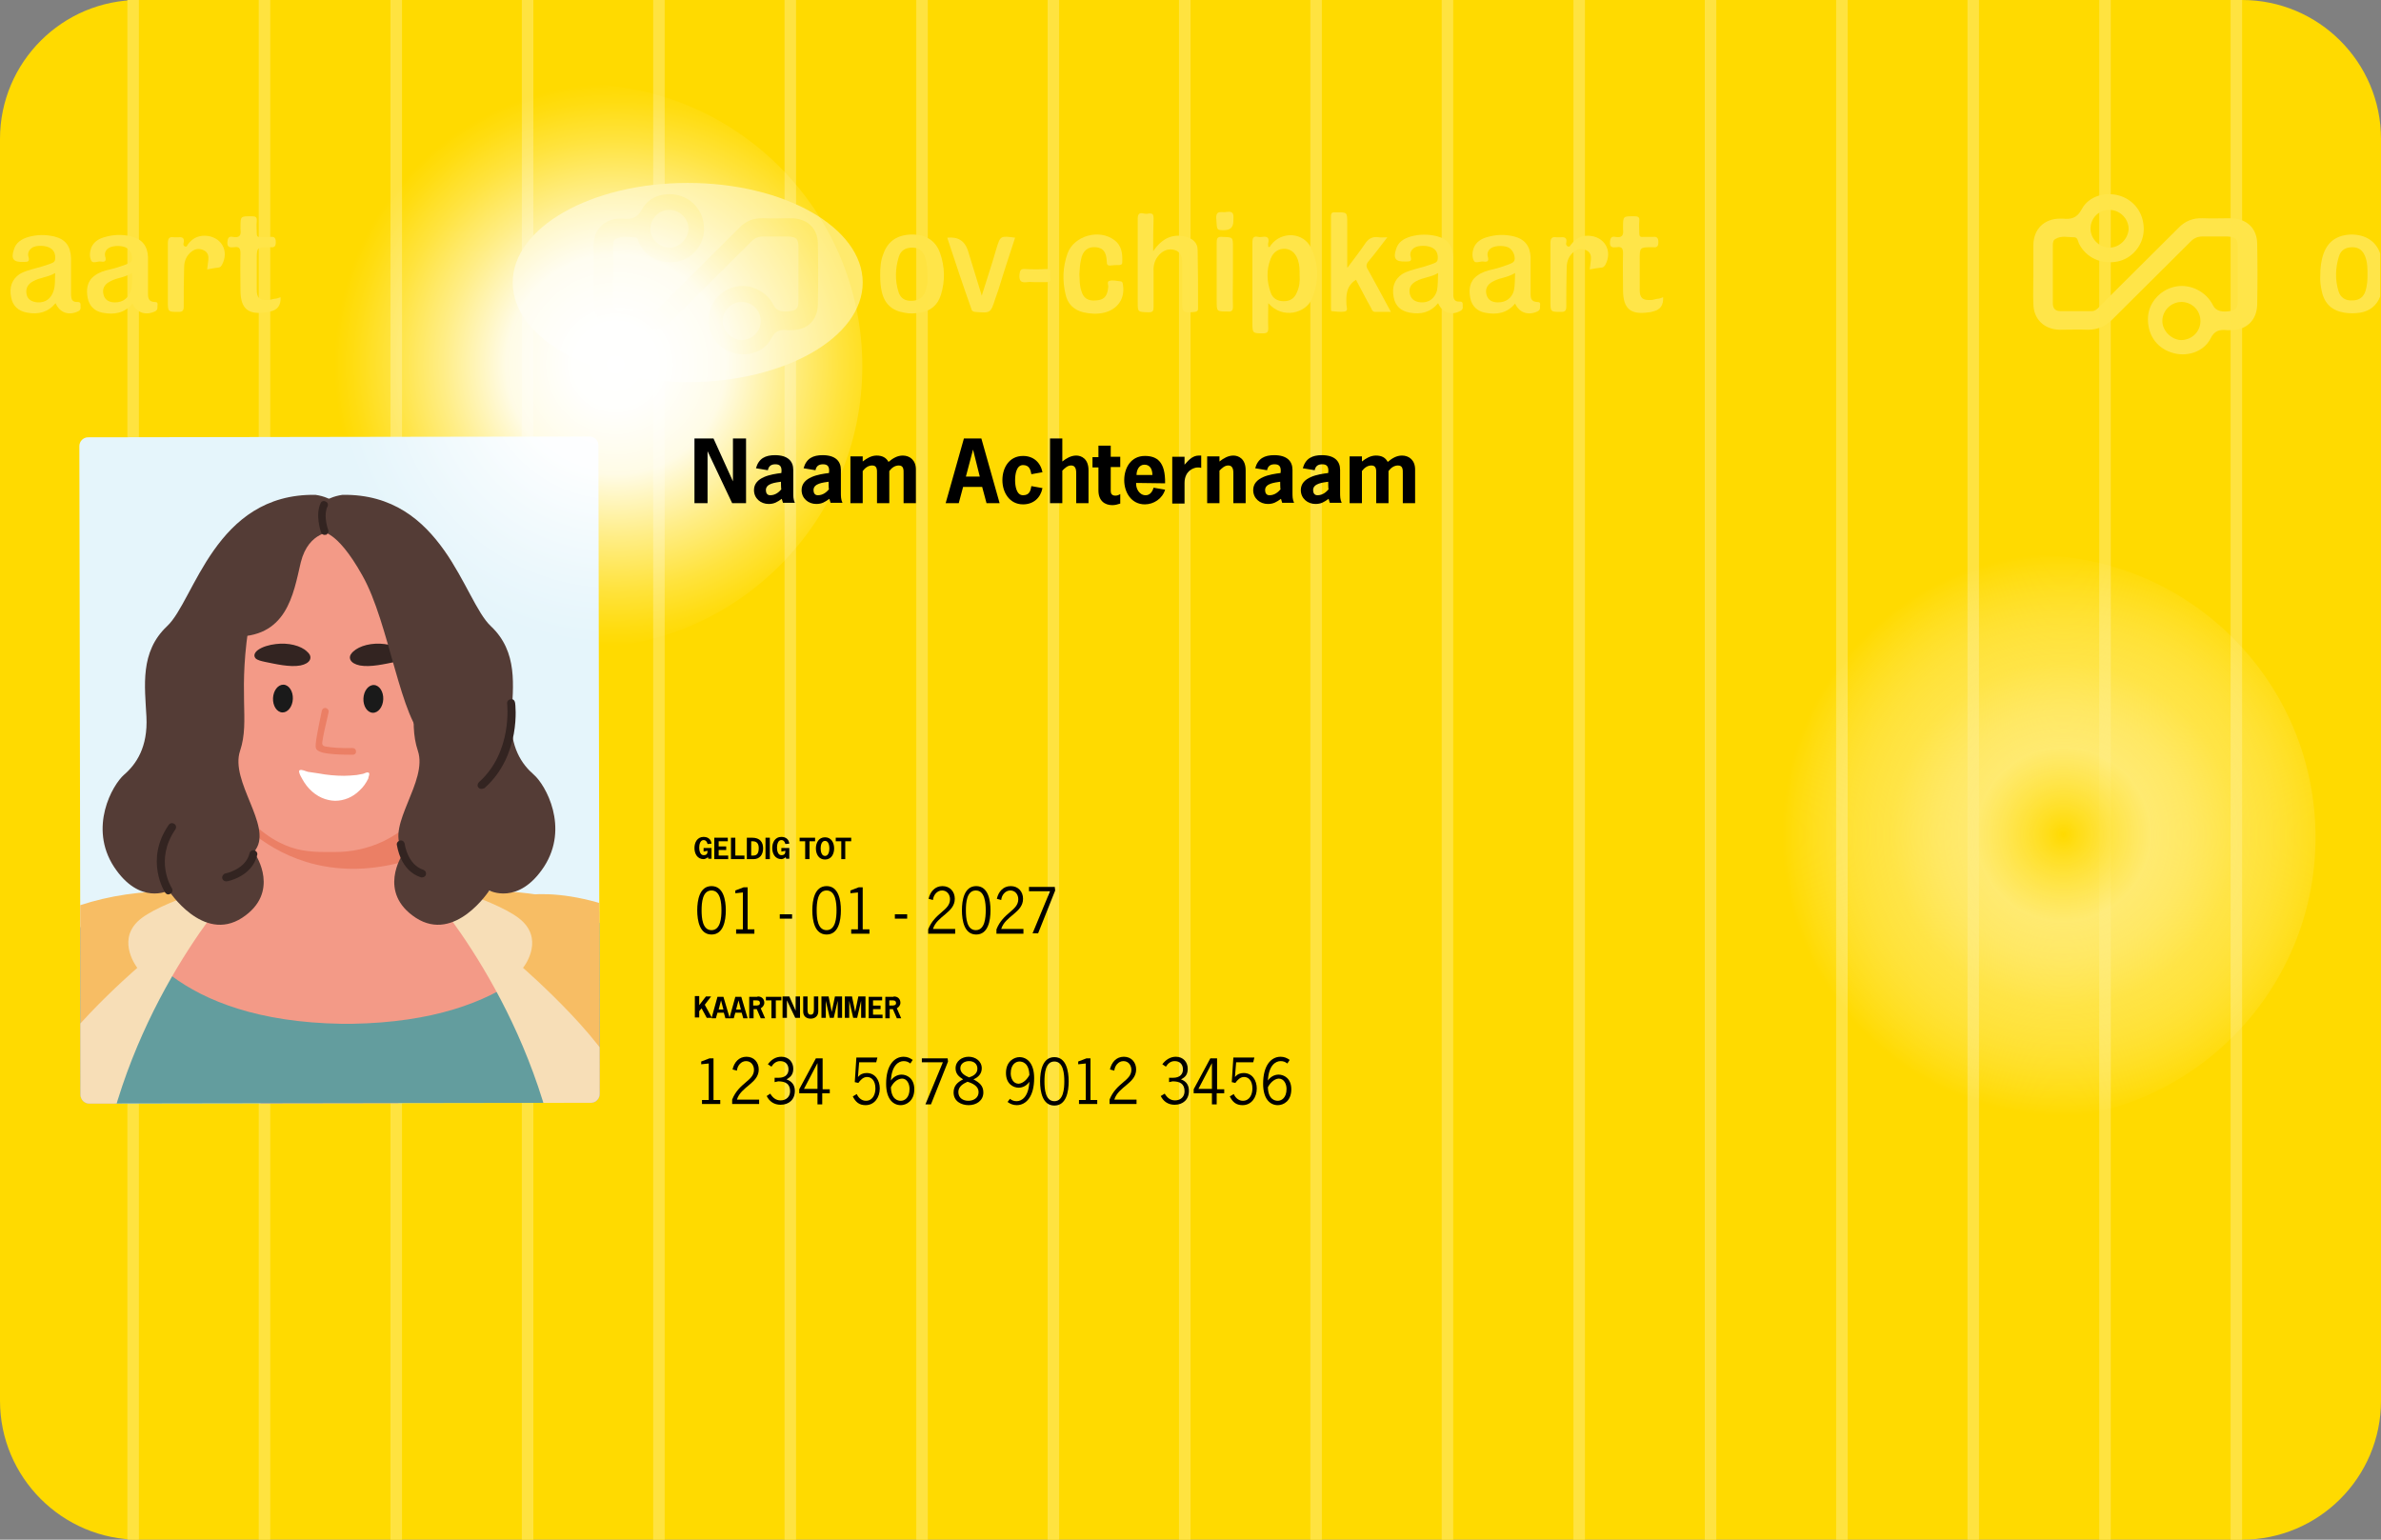 <?xml version="1.0" encoding="utf-8"?>
<!-- Generator: Adobe Illustrator 27.9.0, SVG Export Plug-In . SVG Version: 6.00 Build 0)  -->
<svg version="1.1" id="Layer_1" xmlns="http://www.w3.org/2000/svg" xmlns:xlink="http://www.w3.org/1999/xlink" x="0px" y="0px"
	 viewBox="0 0 600 388" style="enable-background:new 0 0 600 388;" xml:space="preserve">
<rect x="0" y="0" width="600" height="388" fill="#808080" stroke="none"/>
<style type="text/css">
	.st0{fill:#FFDA00;}
	.st1{fill:#FFE340;}
	.st2{fill:#E5F5FB;}
	.st3{fill:#FFEA6D;}
	.st4{fill:#FFE549;}
	.st5{fill:url(#SVGID_1_);}
	.st6{fill:url(#SVGID_00000044155173238478900370000015054546983885819538_);}
	.st7{clip-path:url(#SVGID_00000082353986819697291120000002309670265521910943_);}
	.st8{fill:#F39A87;}
	.st9{fill:#F7BD64;}
	.st10{fill:#639D9E;}
	.st11{fill:#EB7F65;}
	.st12{fill:#F7DEB7;}
	.st13{fill:#332421;}
	.st14{fill:#FFFFFF;}
	.st15{fill:#1A1A1A;}
	.st16{fill:#543C36;}
</style>
<g id="Background">
	<path class="st0" d="M35,0h530c19.3,0,35,15.7,35,35v318c0,19.3-15.7,35-35,35H35c-19.3,0-35-15.7-35-35V35C0,15.7,15.7,0,35,0z"/>
</g>
<g id="Dots">
	<rect x="32.1" class="st1" width="2.9" height="388"/>
	<rect x="65.2" class="st1" width="2.9" height="388"/>
	<rect x="98.4" class="st1" width="2.9" height="388"/>
	<rect x="131.5" class="st1" width="2.9" height="388"/>
	<rect x="164.6" class="st1" width="2.9" height="388"/>
	<rect x="197.7" class="st1" width="2.9" height="388"/>
	<rect x="230.9" class="st1" width="2.9" height="388"/>
	<rect x="264" class="st1" width="2.9" height="388"/>
	<rect x="297.1" class="st1" width="2.9" height="388"/>
	<rect x="330.2" class="st1" width="2.9" height="388"/>
	<rect x="363.3" class="st1" width="2.9" height="388"/>
	<rect x="396.5" class="st1" width="2.9" height="388"/>
	<rect x="429.6" class="st1" width="2.9" height="388"/>
	<rect x="462.7" class="st1" width="2.9" height="388"/>
	<rect x="495.8" class="st1" width="2.9" height="388"/>
	<rect x="529" class="st1" width="2.9" height="388"/>
	<rect x="562.1" class="st1" width="2.9" height="388"/>
</g>
<g id="Illustrations">
	<g>
		<path class="st2" d="M22.2,110.2l126.4-0.2c1.2,0,2.2,1,2.2,2.2l0.3,163.5c0,1.2-1,2.2-2.2,2.2l-126.4,0.2c-1.2,0-2.2-1-2.2-2.2
			L20,112.4C20,111.2,21,110.2,22.2,110.2z"/>
	</g>
	<ellipse class="st3" cx="173.3" cy="71.2" rx="44.1" ry="25.1"/>
	<g id="z3lQap">
		<g>
			<path class="st4" d="M149.6,69.2c0-2.5,0-4.9,0-7.4c0-4,2.7-6.7,6.7-6.7c0.2,0,0.4,0,0.7,0c2.1,0.2,3.6-0.1,4.8-2.4
				c1.8-3.4,6.2-4.5,9.8-3.3c3.8,1.3,6,4.8,5.8,8.8c-0.2,3.7-3,7-6.6,7.7c-4,0.8-7.9-0.9-9.7-4.5c-0.3-0.6-0.3-1.6-1.2-1.6
				c-1.6,0-3.2-0.5-4.7,0.4c-0.6,0.3-0.7,0.9-0.7,1.6c0,4.9,0,9.7,0,14.6c0,1.3,0.6,2,1.9,2c2.6,0,5.3,0,7.9,0
				c0.9,0,1.5-0.6,2.1-1.2c6.6-6.6,13.2-13.1,19.8-19.7c1.7-1.8,3.7-2.6,6.2-2.5c2.3,0.1,4.6,0,6.9,0c4.1,0,6.8,2.5,6.8,6.5
				c0.1,5.1,0.1,10.2,0,15.3c-0.1,3.9-2.7,6.4-6.6,6.4c-0.3,0-0.7,0-1,0c-1.9-0.2-3.2,0.1-4.2,2.2c-1.8,3.4-6.2,4.7-9.9,3.4
				c-3.9-1.3-6.1-4.8-5.8-9.1c0.3-3.6,3.2-6.8,7-7.5c3.7-0.7,7.7,1.3,9.4,4.8c0.7,1.4,2.3,1.8,4.7,1.3c1.5-0.3,1.5-1.5,1.5-2.7
				c0-4.4,0-8.9,0-13.3c0-2.1-0.5-2.6-2.6-2.7c-2.1,0-4.2,0-6.3,0c-1.2,0-2.1,0.4-2.9,1.2c-6.6,6.6-13.2,13.1-19.8,19.7
				c-1.7,1.7-3.7,2.6-6.1,2.6c-2.4-0.1-4.8,0-7.2,0c-3.9-0.1-6.6-2.7-6.6-6.6C149.5,74.2,149.6,71.7,149.6,69.2L149.6,69.2z
				 M163.9,57.6c0,2.6,2.2,4.8,4.8,4.8c2.5,0,4.7-2.2,4.8-4.7c0-2.6-2.2-4.8-4.8-4.8C166.1,52.8,164,55,163.9,57.6z M191.7,80.9
				c0-2.6-2-4.7-4.6-4.8c-2.7-0.1-5,2.1-5,4.8c0,2.4,2.2,4.7,4.7,4.8C189.5,85.7,191.7,83.6,191.7,80.9L191.7,80.9z"/>
			<path class="st4" d="M319.6,76.4c0,2.3-0.1,4.3,0,6.3c0,1-0.3,1.3-1.3,1.3c-2.7,0-2.7,0-2.7-2.8c0-6.7,0-13.3,0-20
				c0-1.2,0.2-1.8,1.5-1.5c0.3,0.1,0.7,0,1,0c1.2-0.2,1.8,0.2,1.5,1.5c-0.1,0.3,0,0.7,0,1c0.5,0.2,0.5-0.3,0.7-0.5
				c2.7-3.5,8.2-3.2,10.1,0.8c2,4.2,2,8.7,0.1,13C329,78.8,323.3,80.6,319.6,76.4L319.6,76.4z M327.5,69.3c0-1.3,0-2.5-0.4-3.7
				c-0.5-1.5-1.4-2.7-3.2-2.9c-1.6-0.1-3,0.7-3.7,2.5c-1.1,2.8-1,5.7,0,8.5c0.5,1.5,1.7,2.2,3.3,2.2c1.6,0,2.7-0.7,3.3-2.2
				C327.5,72.2,327.6,70.8,327.5,69.3L327.5,69.3z"/>
			<path class="st4" d="M290.6,63.3c2.3-3.4,5.1-4.5,8.4-3.6c1.6,0.5,2.8,1.5,2.8,3.3c0.1,4.9,0.1,9.8,0.1,14.8
				c0,0.6-0.3,0.7-0.8,0.8c-3.1,0.3-3.2,0.3-3.2-2.9c0-3.1,0-6.2,0-9.3c0-1.5-0.2-2.9-1.9-3.4c-1.6-0.5-3.2,0.2-4.3,1.7
				c-0.8,1.1-1.1,2.4-1,3.7c0,2.9,0,5.9,0,8.9c0,1.1-0.2,1.4-1.3,1.4c-2.7-0.1-2.7,0-2.7-2.6c0-6.9,0-13.9,0-20.8
				c0-1.2,0.2-1.8,1.5-1.5c0.4,0.1,0.9,0.1,1.3,0c1-0.1,1.2,0.3,1.2,1.2C290.6,57.5,290.6,60.2,290.6,63.3L290.6,63.3z"/>
			<path class="st4" d="M381.8,76.5c-2,2.4-4.6,2.9-7.6,2.3c-2-0.4-3.3-1.7-3.7-3.7c-0.4-2.1-0.2-4.2,1.7-5.6
				c1.2-0.9,2.5-1.3,3.9-1.6c1.3-0.3,2.6-0.7,3.9-1.2c0.7-0.3,1.7-0.5,1.7-1.5c0-1-0.4-1.9-1.2-2.6c-1-0.8-3.6-0.8-4.7-0.1
				c-0.8,0.5-1.1,1.3-0.9,2.1c0.4,1.2-0.1,1.5-1.1,1.3c-0.8-0.1-2,0.6-2.4-0.2c-0.5-1-0.4-2.2,0-3.3c0.6-1.4,1.8-2.2,3.2-2.6
				c2.3-0.7,4.6-0.8,7-0.2c2.7,0.7,4,2.5,4.1,5.2c0,3.1,0,6.2,0,9.3c0,1.2,0.3,1.9,1.6,2c0.4,0,0.9,0,0.8,0.7
				c-0.1,0.6,0.2,1.1-0.5,1.6C385.2,79.6,382.9,78.9,381.8,76.5L381.8,76.5z M381.8,68.8c-1.2,0.7-2.3,1-3.4,1.3
				c-0.8,0.2-1.6,0.5-2.3,0.9c-1.3,0.7-1.9,1.8-1.5,3.3c0.4,1.4,1.5,1.9,2.9,1.9c2,0,3.5-1.1,4-3C381.8,71.8,381.7,70.4,381.8,68.8
				L381.8,68.8z"/>
			<path class="st4" d="M339.6,67.4c1.4-1.9,2.9-3.8,4.2-5.7c0.9-1.5,2-2.2,3.7-1.9c0.6,0.1,1.2,0,2.1,0c-1.7,2.2-3.1,4.1-4.7,6
				c-0.7,0.8-0.7,1.4-0.1,2.3c1.9,3.4,3.7,6.8,5.7,10.5c-1.5,0-2.7,0-3.9,0c-0.7,0-0.9-0.5-1.1-1c-1.3-2.3-2.5-4.7-3.8-7.1
				c-2.5,1.6-2.5,3.9-2.4,6.3c0,0.5,0.5,1.5-0.4,1.7c-1.1,0.2-2.3,0-3.4-0.1c-0.1,0-0.1-0.6-0.1-0.9c0-7.7,0-15.3,0-23
				c0-1,0.4-1,1.2-1c2.9,0,2.9-0.1,2.9,2.8c0,3.7,0,7.4,0,11.1C339.4,67.4,339.5,67.4,339.6,67.4L339.6,67.4z"/>
			<path class="st4" d="M362.4,76.4c-1.9,2.3-4.3,2.9-7.1,2.4c-2.3-0.4-3.7-1.7-4.1-3.9c-0.5-2.5,0.2-4.5,2.1-5.8
				c1.3-0.8,2.7-1.1,4.1-1.5c1.1-0.3,2.2-0.6,3.3-1c0.7-0.3,1.6-0.4,1.6-1.4c0.1-1-0.2-2-1.1-2.6c-1.1-0.8-3.8-0.9-4.9-0.1
				c-0.8,0.6-1.1,1.4-0.8,2.3c0.3,1-0.2,1.1-1,1.1c-0.1,0-0.2,0-0.3,0c-2.5,0.1-3.2-0.7-2.4-3.1c0.5-1.8,2-2.7,3.7-3.2
				c2.2-0.6,4.3-0.6,6.5-0.1c2.8,0.7,4.1,2.4,4.2,5.5c0,2.9,0,5.9,0,8.9c0,1.3,0.2,2.2,1.7,2.1c0.5,0,0.7,0.2,0.7,0.7
				c-0.1,0.5,0.3,1.1-0.5,1.6C365.8,79.6,363.5,78.9,362.4,76.4L362.4,76.4z M362.4,68.8c-1.8,1.1-3.9,1.1-5.6,2.1
				c-1.3,0.7-1.9,1.8-1.5,3.3c0.4,1.4,1.5,1.9,2.8,2c2,0.1,3.4-1,4-2.9C362.4,71.8,362.3,70.4,362.4,68.8L362.4,68.8z"/>
			<path class="st4" d="M221.8,69.4c0-1.9,0.1-3.7,0.8-5.4c1.1-3.2,3.5-4.8,7-4.9c3.6-0.1,6.2,1.5,7.3,4.7c1.2,3.4,1.3,7,0.2,10.5
				c-0.8,2.6-2.6,4.1-5.3,4.5c-1.3,0.2-2.6,0.3-3.9,0c-3.1-0.5-5-2.2-5.7-5.3C221.9,72.2,221.8,70.8,221.8,69.4L221.8,69.4z
				 M233.7,69.5c0-1.8-0.1-3.3-0.6-4.8c-0.6-1.5-1.6-2.3-3.2-2.3c-1.7,0-2.9,0.7-3.4,2.3c-0.9,2.9-1,5.9-0.1,8.8
				c0.5,1.7,1.7,2.4,3.5,2.3c1.7-0.1,2.8-0.9,3.3-2.4C233.7,72,233.8,70.7,233.7,69.5L233.7,69.5z"/>
			<path class="st4" d="M272,69.1c0.1,1.4,0,2.8,0.5,4.2c0.5,1.8,1.6,2.6,3.7,2.4c1.9-0.1,2.7-0.9,3-2.8c0-0.1,0-0.1,0-0.2
				c0.3-0.7-0.4-1.7,0.3-1.9c0.9-0.3,1.9,0,2.9,0.1c0.6,0.1,0.5,0.6,0.6,1c0.5,3.4-1.4,6.1-4.8,6.9c-1.7,0.4-3.5,0.3-5.2-0.1
				c-2.5-0.6-4-2.2-4.5-4.6c-0.8-3.4-0.7-6.8,0.5-10.2c1.6-4.5,8-6.3,11.8-3.4c1.9,1.4,2.1,3.5,2,5.6c0,0.6-0.4,0.7-0.9,0.7
				c-0.7,0-1.3,0-2,0.1c-0.8,0.1-1-0.2-1-1c-0.1-2.4-0.9-3.4-2.7-3.6c-2.1-0.2-3.4,0.9-3.8,3.2C272.1,66.7,272.1,67.9,272,69.1
				L272,69.1z"/>
			<path class="st4" d="M238.7,59.9c2.7-0.3,4.4,0.8,5.2,3.2c1.1,3.7,2.3,7.4,3.5,11.4c1.3-4.2,2.6-8,3.7-11.9c1-3.2,1-3.2,4.7-2.7
				c-1.4,4.3-2.8,8.5-4.1,12.8c-0.3,0.9-0.6,1.8-0.9,2.6c-1.2,3.7-1.2,3.6-5.1,3.3c-0.5-0.1-0.8-0.2-0.9-0.7
				C242.7,72,240.7,66,238.7,59.9L238.7,59.9z"/>
			<path class="st4" d="M419.1,74.9c0.1,2-0.7,3.2-2.6,3.6c-0.3,0.1-0.6,0.2-1,0.2c-4.6,0.7-6.5-0.9-6.5-5.6c0-3.1-0.1-6.1,0-9.2
				c0-1.3-0.3-1.8-1.6-1.6c-1,0.1-1.8,0.1-1.7-1.3c0.1-1.1,0.4-1.5,1.4-1.3c1.6,0.3,2.1-0.4,1.9-1.9c0-0.2,0-0.3,0-0.5
				c0-2.9,0-2.8,2.9-2.8c0.9,0,1.3,0.2,1.2,1.2c-0.1,1,0,2.1,0,3.1c0,0.7,0.2,1,0.9,0.9c0.8,0,1.5,0,2.3,0c1-0.1,1.6,0,1.6,1.3
				c0,1.3-0.5,1.4-1.5,1.3c-3.2,0-3.2,0-3.2,3.2c0,2.5,0,5,0,7.5c0,2.1,0.7,2.7,2.8,2.6c0.5,0,1.1-0.2,1.6-0.3
				C418.1,75.3,418.6,75.1,419.1,74.9L419.1,74.9z"/>
			<path class="st4" d="M400.6,67.9c0.1-0.9,0.2-1.7,0.3-2.4c0.1-1-0.1-1.9-1.1-2.4c-1-0.5-2-0.5-3,0.2c-1.4,1-2,2.5-2,4.1
				c-0.1,3.3-0.1,6.6-0.1,9.8c0,1.1-0.3,1.4-1.3,1.4c-2.7,0-2.7,0-2.7-2.7c0-4.9,0-9.7,0-14.6c0-1.3,0.4-1.7,1.6-1.5
				c0.3,0,0.7,0,1,0c1-0.1,1.6,0.1,1.4,1.3c-0.1,0.3-0.1,0.8,0.4,1c0.5,0.2,0.6-0.3,0.9-0.6c1.1-1.4,2.4-2.1,4.2-2.1
				c4.1,0.1,6.3,3.8,4.3,7.4c-0.2,0.3-0.4,0.5-0.7,0.6C402.7,67.5,401.7,67.7,400.6,67.9L400.6,67.9z"/>
			<path class="st4" d="M310.7,69.2c0,2.7-0.1,5.4,0,8c0,1.1-0.3,1.4-1.4,1.3c-2.7,0-2.7,0-2.7-2.6c0-4.9,0-9.8,0-14.8
				c0-1.2,0.3-1.5,1.5-1.4c2.6,0.1,2.6,0,2.6,2.7C310.7,64.7,310.7,66.9,310.7,69.2L310.7,69.2z"/>
			<path class="st4" d="M260.8,71.1c-0.7,0-1.3-0.1-2,0c-1.5,0.2-2-0.3-1.9-1.8c0.1-1.2,0.3-1.6,1.5-1.5c1.7,0.1,3.5,0.1,5.3,0
				c1.2-0.1,1,0.8,0.9,1.4c-0.1,0.7,0.8,1.9-0.9,1.9C262.7,71.1,261.8,71.1,260.8,71.1L260.8,71.1z"/>
			<path class="st4" d="M310.8,55.7c0,1.6-0.8,2.3-2.3,2.3c-2,0-1.8,0-2-2.8c-0.2-2.5,1.5-1.5,2.6-1.8
				C311.2,53.1,310.8,54.5,310.8,55.7L310.8,55.7z"/>
		</g>
	</g>
	
		<radialGradient id="SVGID_1_" cx="-2328.256" cy="139.786" r="72.36" gradientTransform="matrix(0.98 -1.539380e-03 -1.539380e-03 -0.98 2437.041 225.281)" gradientUnits="userSpaceOnUse">
		<stop  offset="0" style="stop-color:#FFFFFF"/>
		<stop  offset="0.16" style="stop-color:#FFFFFF;stop-opacity:0.99"/>
		<stop  offset="0.3" style="stop-color:#FFFFFF;stop-opacity:0.94"/>
		<stop  offset="0.39" style="stop-color:#FFFFFF;stop-opacity:0.9"/>
		<stop  offset="0.61" style="stop-color:#FFFFFF;stop-opacity:0.53"/>
		<stop  offset="0.8" style="stop-color:#FFFFFF;stop-opacity:0.24"/>
		<stop  offset="0.93" style="stop-color:#FFFFFF;stop-opacity:7.000000e-02"/>
		<stop  offset="1" style="stop-color:#FFFFFF;stop-opacity:0"/>
	</radialGradient>
	<ellipse class="st5" cx="146.1" cy="92.3" rx="71.2" ry="71.1"/>
	
		<radialGradient id="SVGID_00000048499742280359111500000016029573653414320806_" cx="-1956.186" cy="18.346" r="72.36" gradientTransform="matrix(0.98 -1.539380e-03 -1.539380e-03 -0.98 2437.041 225.281)" gradientUnits="userSpaceOnUse">
		<stop  offset="0" style="stop-color:#FFDA00"/>
		<stop  offset="0.31" style="stop-color:#FFEE8C;stop-opacity:0.8"/>
		<stop  offset="0.36" style="stop-color:#FFEE8E;stop-opacity:0.76"/>
		<stop  offset="0.44" style="stop-color:#FFEF95;stop-opacity:0.67"/>
		<stop  offset="0.55" style="stop-color:#FFF1A0;stop-opacity:0.51"/>
		<stop  offset="0.61" style="stop-color:#FFF2A7;stop-opacity:0.42"/>
		<stop  offset="0.75" style="stop-color:#FFF6C4;stop-opacity:0.28"/>
		<stop  offset="1" style="stop-color:#FFFFFF;stop-opacity:0"/>
	</radialGradient>
	
		<ellipse style="fill:url(#SVGID_00000048499742280359111500000016029573653414320806_);" cx="512.3" cy="211" rx="71.2" ry="71.1"/>
	<g>
		<path d="M177.3,214.6v-0.9h2v2.7h-0.8l-0.1-0.4c-0.3,0.3-0.8,0.5-1.1,0.5c-1.6,0-2.3-1.4-2.3-2.8s0.7-2.8,2.3-2.8
			c1.1,0,1.9,0.6,2,1.7l-1,0.1c-0.1-0.5-0.4-1-1-1c-0.9,0-1.1,1.2-1.1,1.9s0.2,1.9,1.1,1.9c0.9,0,1-0.5,1-1.1L177.3,214.6
			L177.3,214.6z"/>
		<path d="M183.4,212h-2.3v1.3h1.9v0.9h-1.9v1.4h2.4v0.9H180v-5.4h3.4L183.4,212L183.4,212z"/>
		<path d="M185.3,215.6h2.3v0.9h-3.4v-5.4h1.1V215.6z"/>
		<path d="M189.5,211.1c2.1,0,2.8,1.2,2.8,2.7s-0.8,2.7-2.4,2.7h-1.7v-5.4H189.5z M189.8,215.6c0.9,0,1.4-0.5,1.4-1.9
			c0-1.1-0.5-1.7-1.5-1.7h-0.4v3.6H189.8z"/>
		<path d="M192.9,216.5v-5.4h1.1v5.4H192.9z"/>
		<path d="M196.9,214.6v-0.9h2v2.7h-0.8l-0.1-0.4c-0.3,0.3-0.8,0.5-1.1,0.5c-1.6,0-2.3-1.4-2.3-2.8s0.7-2.8,2.3-2.8
			c1.1,0,1.9,0.6,2,1.7l-1,0.1c-0.1-0.5-0.4-1-1-1c-0.9,0-1.1,1.2-1.1,1.9s0.2,1.9,1.1,1.9c0.9,0,1-0.5,1-1.1L196.9,214.6
			L196.9,214.6z"/>
		<path d="M205.4,212H204v4.5h-1.1V212h-1.4v-0.9h3.9L205.4,212L205.4,212z"/>
		<path d="M210.2,213.8c0,1.4-0.7,2.8-2.3,2.8s-2.3-1.4-2.3-2.8s0.7-2.8,2.3-2.8S210.2,212.4,210.2,213.8z M206.8,213.8
			c0,0.7,0.2,1.9,1.1,1.9s1.1-1.2,1.1-1.9s-0.2-1.9-1.1-1.9S206.8,213.1,206.8,213.8z"/>
		<path d="M214.5,212H213v4.5H212V212h-1.4v-0.9h3.9L214.5,212L214.5,212z"/>
	</g>
	<g>
		<path d="M177.9,251.1h1.3l-1.6,2.1l1.8,3.3h-1.3l-1.3-2.4l-0.6,0.7v1.6h-1.1v-5.4h1.1v2.3L177.9,251.1L177.9,251.1z"/>
		<path d="M183.9,256.6h-1.1l-0.4-1.4h-1.6l-0.4,1.4h-1.1l1.5-5.4h1.5L183.9,256.6z M181.7,252.1L181.7,252.1l-0.6,2.3h1.2
			L181.7,252.1L181.7,252.1z"/>
		<path d="M188.4,256.6h-1.1l-0.4-1.4h-1.6l-0.4,1.4h-1.1l1.5-5.4h1.5L188.4,256.6z M186.1,252.1L186.1,252.1l-0.6,2.3h1.2
			L186.1,252.1L186.1,252.1z"/>
		<path d="M190.9,251.1c1.3,0,1.7,0.9,1.7,1.6c0,0.6-0.4,1.1-0.9,1.4l1.1,2.5h-1.1l-1-2.3h-0.8v2.3h-1.1v-5.4H190.9L190.9,251.1z
			 M190.3,253.4c0.5,0,1.2,0,1.2-0.6c0-0.8-0.7-0.7-1.3-0.7h-0.4v1.3H190.3L190.3,253.4z"/>
		<path d="M196.9,252.1h-1.4v4.5h-1.1v-4.5H193v-0.9h3.9L196.9,252.1L196.9,252.1z"/>
		<path d="M198.9,251.1l1.6,3.6h0v-3.6h1.1v5.4h-1.2l-2.1-4.4h0v4.4h-1.1v-5.4H198.9L198.9,251.1z"/>
		<path d="M206.2,251.1v3.8c0,1.1-0.8,1.8-1.9,1.8s-1.9-0.6-1.9-1.8v-3.8h1.1v3.4c0,0.9,0.3,1.2,0.8,1.2s0.8-0.3,0.8-1.2v-3.4H206.2
			z"/>
		<path d="M210.4,251.1h1.8v5.4h-1.1v-4.3h0l-1,4.3h-1l-1-4.3h0v4.3H207v-5.4h1.8l0.8,3.9h0L210.4,251.1L210.4,251.1z"/>
		<path d="M216.3,251.1h1.8v5.4H217v-4.3h0l-1,4.3h-1l-1-4.3h0v4.3h-1.1v-5.4h1.8l0.8,3.9h0L216.3,251.1L216.3,251.1z"/>
		<path d="M222.3,252.1H220v1.3h1.9v0.9H220v1.4h2.4v0.9h-3.5v-5.4h3.4L222.3,252.1L222.3,252.1z"/>
		<path d="M225.2,251.1c1.3,0,1.7,0.9,1.7,1.6c0,0.6-0.4,1.1-0.9,1.4l1.1,2.5H226l-1-2.3h-0.8v2.3h-1.1v-5.4H225.2L225.2,251.1z
			 M224.6,253.4c0.5,0,1.2,0,1.2-0.6c0-0.8-0.7-0.7-1.3-0.7h-0.4v1.3H224.6L224.6,253.4z"/>
	</g>
	<g>
		<path d="M182.9,229.4c0,2.6-0.6,6.1-3.6,6.1s-3.6-3.5-3.6-6.1s0.6-6.1,3.6-6.1S182.9,226.8,182.9,229.4z M176.8,229.4
			c0,1.9,0.2,5,2.5,5s2.5-3.2,2.5-5s-0.2-5-2.5-5S176.8,227.5,176.8,229.4z"/>
		<path d="M188.4,234.2h1.7v1.1h-4.6v-1.1h1.7v-9.3l-1.9,0.2v-0.7l2.1-0.8h1V234.2L188.4,234.2z"/>
		<path d="M199.6,230.4v1.1h-3.1v-1.1H199.6z"/>
		<path d="M211.9,229.4c0,2.6-0.6,6.1-3.6,6.1s-3.6-3.5-3.6-6.1s0.6-6.1,3.6-6.1S211.9,226.8,211.9,229.4z M205.8,229.4
			c0,1.9,0.2,5,2.5,5s2.5-3.2,2.5-5s-0.2-5-2.5-5S205.8,227.5,205.8,229.4z"/>
		<path d="M217.4,234.2h1.7v1.1h-4.6v-1.1h1.7v-9.3l-1.9,0.2v-0.7l2.1-0.8h1V234.2L217.4,234.2z"/>
		<path d="M228.6,230.4v1.1h-3.1v-1.1H228.6z"/>
		<path d="M240.7,234.2v1.1h-6.8v-1.1c1.7-4.3,5.5-4.7,5.5-7.6c0-1.1-0.7-2.2-2-2.2c-1.3,0-2.2,1.2-2.3,2.4l-1.1-0.3
			c0.4-1.8,1.6-3.2,3.5-3.2s3.1,1.4,3.1,3.2c0,3.5-4.5,4.3-5.5,7.6H240.7L240.7,234.2z"/>
		<path d="M249.6,229.4c0,2.6-0.6,6.1-3.6,6.1s-3.6-3.5-3.6-6.1s0.6-6.1,3.6-6.1S249.6,226.8,249.6,229.4z M243.4,229.4
			c0,1.9,0.2,5,2.5,5s2.5-3.2,2.5-5s-0.2-5-2.5-5S243.4,227.5,243.4,229.4z"/>
		<path d="M257.9,234.2v1.1h-6.8v-1.1c1.7-4.3,5.5-4.7,5.5-7.6c0-1.1-0.7-2.2-2-2.2c-1.3,0-2.2,1.2-2.3,2.4l-1.1-0.3
			c0.4-1.8,1.6-3.2,3.5-3.2s3.1,1.4,3.1,3.2c0,3.5-4.5,4.3-5.5,7.6H257.9L257.9,234.2z"/>
		<path d="M265.9,224.4l-4.3,10.8h-1.4l4.4-10.6h-5.3v-1.1h6.5L265.9,224.4L265.9,224.4z"/>
	</g>
	<g>
		<path d="M179.8,277.2h1.7v1h-4.6v-1h1.7V268l-1.9,0.2v-0.7l2.1-0.8h1V277.2z"/>
		<path d="M191.3,277.2v1h-6.8v-1.1c1.7-4.3,5.5-4.7,5.5-7.5c0-1.1-0.7-2.2-2-2.2c-1.3,0-2.2,1.2-2.3,2.4l-1.1-0.3
			c0.4-1.8,1.6-3.2,3.5-3.2s3.1,1.4,3.1,3.2c0,3.5-4.5,4.3-5.5,7.6H191.3L191.3,277.2z"/>
		<path d="M195.2,272.7v-1.1l1,0c1.7,0,2.5-0.9,2.5-2.1c0-1.3-0.8-2.1-2.1-2.1c-1,0-1.7,0.6-2.2,1.4l-0.9-0.6
			c0.8-1.1,1.9-1.9,3.4-1.9c1.9,0,3,1.4,3,3c0,1.4-0.6,2.1-1.7,2.7c1.4,0.5,2.1,1.5,2.1,2.9c0,2.2-1.5,3.5-3.6,3.5
			c-1.6,0-2.8-0.8-3.5-2.2l0.9-0.6c0.6,1,1.4,1.7,2.6,1.7c1.4,0,2.4-0.9,2.4-2.3c0-1.9-1.2-2.5-3-2.5L195.2,272.7L195.2,272.7z"/>
		<path d="M209,275.5h-1.8v2.8H206v-2.8h-4.6v-1l4.2-7.8h1.7v7.8h1.8V275.5z M206,267.9L206,267.9l-3.4,6.5h3.4V267.9z"/>
		<path d="M220.8,267.7h-4.3l-0.3,3.7c0.6-0.7,1.3-1,2.2-1c2.2,0,3.3,1.9,3.3,3.9c0,2.2-1.3,4.2-3.6,4.2c-1.6,0-2.5-0.8-3.2-2.2
			l1-0.6c0.4,0.9,1.2,1.7,2.3,1.7c1.7,0,2.4-1.6,2.4-3.1c0-2-1-2.9-2.1-2.9c-1,0-1.7,0.8-2.2,1.5l-0.9-0.2l0.4-6.2h5.3L220.8,267.7
			L220.8,267.7z"/>
		<path d="M229.4,268c-0.5-0.4-1-0.6-1.7-0.6c-1.2,0-3,1-3.2,4.9l0,0c0.6-0.9,1.6-1.5,2.7-1.5c1.3,0,3.2,0.9,3.2,3.7
			c0,3-2.1,4-3.4,4c-1.9,0-3.7-1.5-3.7-5.4c0-4.6,2-6.8,4.4-6.8c0.9,0,1.6,0.3,2.3,0.8L229.4,268L229.4,268z M224.5,274
			c0.1,3.1,1.8,3.4,2.5,3.4c0.9,0,2.2-0.7,2.2-3c0-1.2-0.6-2.6-1.9-2.6C225.9,271.9,225,273,224.5,274L224.5,274z"/>
		<path d="M238.9,267.5l-4.3,10.8h-1.4l4.4-10.6h-5.3v-1h6.5L238.9,267.5L238.9,267.5z"/>
		<path d="M247.8,275.3c0,2.1-1.8,3.2-3.7,3.2s-3.8-1-3.8-3.2c0-1.7,1-2.6,2.4-3.3c-1.1-0.7-1.9-1.4-1.9-2.8c0-1.8,1.6-2.9,3.3-2.9
			s3.3,1.1,3.3,2.9c0,1.4-0.9,2.3-2.1,2.8C246.8,272.8,247.8,273.6,247.8,275.3L247.8,275.3z M241.5,275.2c0,1.5,1.2,2.2,2.5,2.2
			s2.6-0.7,2.6-2.2s-1.5-2.2-2.8-2.6C242.7,273.1,241.5,273.8,241.5,275.2z M246.3,269.3c0-1.2-0.9-1.9-2.1-1.9
			c-1.1,0-2.2,0.6-2.2,1.8s1.2,1.9,2.2,2.3C245.2,271.2,246.3,270.6,246.3,269.3L246.3,269.3z"/>
		<path d="M254.5,276.9c0.5,0.4,1,0.6,1.7,0.6c1.2,0,3-1,3.2-4.9l0,0c-0.6,0.9-1.6,1.5-2.7,1.5c-1.3,0-3.2-0.9-3.2-3.7
			c0-3,2.1-4,3.4-4c1.9,0,3.7,1.5,3.7,5.3c0,4.6-2,6.8-4.4,6.8c-0.9,0-1.6-0.3-2.3-0.8L254.5,276.9L254.5,276.9z M259.4,270.9
			c-0.1-3.1-1.8-3.4-2.5-3.4c-0.9,0-2.2,0.7-2.2,3c0,1.2,0.6,2.6,2,2.6C257.9,273,258.9,271.9,259.4,270.9L259.4,270.9z"/>
		<path d="M269.3,272.5c0,2.6-0.6,6.1-3.6,6.1s-3.6-3.5-3.6-6.1s0.6-6.1,3.6-6.1S269.3,269.9,269.3,272.5z M263.2,272.5
			c0,1.9,0.2,5,2.5,5s2.5-3.2,2.5-5s-0.2-5-2.5-5S263.2,270.6,263.2,272.5z"/>
		<path d="M274.8,277.2h1.7v1h-4.6v-1h1.7V268l-1.9,0.2v-0.7l2.1-0.8h1L274.8,277.2L274.8,277.2z"/>
		<path d="M286.4,277.2v1h-6.8v-1.1c1.7-4.3,5.5-4.7,5.5-7.5c0-1.1-0.7-2.2-2-2.2c-1.3,0-2.2,1.2-2.3,2.4l-1.1-0.3
			c0.4-1.8,1.6-3.2,3.5-3.2s3.1,1.4,3.1,3.2c0,3.5-4.5,4.3-5.5,7.6H286.4L286.4,277.2z"/>
		<path d="M294.6,272.7v-1.1l1,0c1.7,0,2.5-0.9,2.5-2.1c0-1.3-0.8-2.1-2.1-2.1c-1,0-1.7,0.6-2.2,1.4l-0.9-0.6c0.8-1.1,2-1.9,3.4-1.9
			c1.9,0,3,1.4,3,3c0,1.4-0.5,2.1-1.7,2.7c1.4,0.5,2,1.5,2,2.9c0,2.2-1.5,3.5-3.6,3.5c-1.6,0-2.8-0.8-3.5-2.2l1-0.6
			c0.6,1,1.4,1.7,2.6,1.7c1.4,0,2.4-0.9,2.4-2.3c0-1.9-1.2-2.5-3-2.5L294.6,272.7L294.6,272.7z"/>
		<path d="M308.4,275.5h-1.8v2.8h-1.2v-2.8h-4.6v-1l4.2-7.8h1.7v7.8h1.8V275.5z M305.4,267.9L305.4,267.9l-3.4,6.5h3.4V267.9z"/>
		<path d="M315.8,267.7h-4.3l-0.3,3.7c0.6-0.7,1.3-1,2.2-1c2.2,0,3.3,1.9,3.3,3.9c0,2.2-1.3,4.2-3.6,4.2c-1.6,0-2.5-0.8-3.2-2.2
			l1-0.6c0.4,0.9,1.2,1.7,2.3,1.7c1.7,0,2.4-1.6,2.4-3.1c0-2-1-2.9-2.1-2.9c-1,0-1.7,0.8-2.2,1.5l-0.9-0.2l0.4-6.2h5.3L315.8,267.7
			L315.8,267.7z"/>
		<path d="M324.4,268c-0.5-0.4-1-0.6-1.7-0.6c-1.2,0-3,1-3.2,4.9l0,0c0.6-0.9,1.6-1.5,2.7-1.5c1.3,0,3.2,0.9,3.2,3.7c0,3-2,4-3.4,4
			c-1.9,0-3.7-1.5-3.7-5.4c0-4.6,2-6.8,4.4-6.8c0.9,0,1.6,0.3,2.3,0.8L324.4,268L324.4,268z M319.5,274c0.1,3.1,1.8,3.4,2.5,3.4
			c0.9,0,2.2-0.7,2.2-3c0-1.2-0.6-2.6-2-2.6C321,271.9,320,273,319.5,274L319.5,274z"/>
	</g>
	<g>
		<path d="M179.8,110.5l4.9,10.8h0v-10.8h3.3v16.3h-3.5l-6.2-13.1h0v13.1H175v-16.3C175,110.5,179.8,110.5,179.8,110.5z"/>
		<path d="M197,125.7c-1.1,0.8-1.9,1.3-3.3,1.3c-2,0-3.7-1.4-3.7-3.5c0-3.3,4.4-4,6.9-4.3c0.2-1.6-0.3-2.2-1.5-2.2
			c-1,0-1.7,0.4-1.9,1.5l-3-0.5c0.7-2.5,2.4-3.3,4.8-3.3c3.2,0,4.6,1.5,4.6,3.7v5.8c0,0.8,0,1.7,0.4,2.5h-3L197,125.7L197,125.7z
			 M196.8,121.4c-1.3,0.2-3.8,0.4-3.8,2.1c0,0.7,0.3,1.3,1.1,1.3c1.3,0,2.2-0.8,2.8-1.5C196.8,123.3,196.8,121.4,196.8,121.4z"/>
		<path d="M209,125.7c-1.1,0.8-1.9,1.3-3.3,1.3c-2,0-3.7-1.4-3.7-3.5c0-3.3,4.4-4,6.9-4.3c0.2-1.6-0.3-2.2-1.5-2.2
			c-1,0-1.7,0.4-1.9,1.5l-3-0.5c0.7-2.5,2.4-3.3,4.8-3.3c3.2,0,4.6,1.5,4.6,3.7v5.8c0,0.8,0,1.7,0.4,2.5h-3L209,125.7L209,125.7z
			 M208.8,121.4c-1.3,0.2-3.8,0.4-3.8,2.1c0,0.7,0.3,1.3,1.1,1.3c1.3,0,2.2-0.8,2.8-1.5C208.8,123.3,208.8,121.4,208.8,121.4z"/>
		<path d="M217.4,116.3c1-0.8,2.2-1.5,3.5-1.5c1.4,0,2.4,0.5,3,1.6c1.1-0.9,2.2-1.6,3.6-1.6c1.8,0,3.3,1.2,3.3,3.5v8.5h-3.1v-7.4
			c0-0.9,0.1-2.1-1.2-2.1c-1,0-1.8,0.6-2.4,1.4v8.1H221v-7.4c0-0.9,0.1-2.1-1.2-2.1c-1,0-1.8,0.6-2.4,1.4v8.1h-3.1V115h3.1V116.3z"
			/>
		<path d="M251.9,126.8h-3.3l-1.1-4.1h-4.8l-1.1,4.1h-3.3l4.6-16.3h4.4L251.9,126.8z M245.2,113.3L245.2,113.3l-1.8,6.8h3.5
			L245.2,113.3L245.2,113.3z"/>
		<path d="M262.7,123c-0.5,2.5-2.3,4.1-4.9,4.1c-3.4,0-5.2-3-5.2-6.1s1.7-6.1,5.2-6.1c2.6,0,4.4,1.6,4.9,4.1l-2.8,0.5
			c-0.2-1.1-0.5-2.3-2.1-2.3c-1.7,0-2,2.4-2,3.8s0.3,3.8,2,3.8c1.6,0,1.9-1.1,2.1-2.3L262.7,123L262.7,123z"/>
		<path d="M267.7,116.3c1-0.8,2.2-1.5,3.5-1.5s3.1,0.8,3.1,3.7v8.3h-3.1v-7.1c0-0.9,0.1-2.4-1.3-2.4c-0.9,0-1.6,0.7-2.2,1.3v8.2
			h-3.1v-16.3h3.1L267.7,116.3L267.7,116.3z"/>
		<path d="M279.9,115.1h2.4v2.6h-2.4v6c0,0.6,0.2,1.2,1.2,1.2c0.5,0,0.9-0.2,1.2-0.4v2.4c-0.6,0.2-1.3,0.4-2,0.4
			c-1.9,0-3.5-1.1-3.5-3.7v-5.8h-1.5v-2.6h1.5v-2.9h3.1L279.9,115.1L279.9,115.1z"/>
		<path d="M286.3,121.7c-0.1,1.4,0.8,3.1,2.4,3.1c1.1,0,1.7-0.9,2-1.9l2.9,0.5c-0.7,2.3-2.9,3.7-5.1,3.7c-3.4,0-5.2-3-5.2-6.1
			s1.7-6.1,5.2-6.1c3,0,5.2,1.4,5.1,6.9L286.3,121.7L286.3,121.7z M290.4,119.7c0-1.3-0.5-2.6-2-2.6c-1.4,0-2,1.4-2,2.6H290.4
			L290.4,119.7z"/>
		<path d="M298.5,117.1c1.2-1.4,2.2-2.3,3.6-2.3h0.6v3.1c-0.3-0.1-0.6-0.1-0.9-0.1c-0.8,0-3.3,0.7-3.3,3.9v5.2h-3.1v-11.8h3.1V117.1
			z"/>
		<path d="M307.3,116.3c1-0.8,2.2-1.5,3.5-1.5s3.1,0.8,3.1,3.7v8.3h-3.1v-7.1c0-0.9,0.1-2.4-1.3-2.4c-0.9,0-1.6,0.7-2.2,1.3v8.2
			h-3.1V115h3.1L307.3,116.3L307.3,116.3z"/>
		<path d="M322.8,125.7c-1.1,0.8-1.9,1.3-3.3,1.3c-2,0-3.7-1.4-3.7-3.5c0-3.3,4.4-4,6.9-4.3c0.2-1.6-0.3-2.2-1.5-2.2
			c-1,0-1.7,0.4-1.9,1.5l-3-0.5c0.7-2.5,2.4-3.3,4.8-3.3c3.2,0,4.6,1.5,4.6,3.7v5.8c0,0.8,0,1.7,0.4,2.5h-3L322.8,125.7L322.8,125.7
			z M322.6,121.4c-1.3,0.2-3.8,0.4-3.8,2.1c0,0.7,0.3,1.3,1.1,1.3c1.3,0,2.2-0.8,2.8-1.5C322.6,123.3,322.6,121.4,322.6,121.4z"/>
		<path d="M334.8,125.7c-1.1,0.8-1.9,1.3-3.3,1.3c-2,0-3.7-1.4-3.7-3.5c0-3.3,4.4-4,6.9-4.3c0.2-1.6-0.3-2.2-1.5-2.2
			c-1,0-1.7,0.4-1.9,1.5l-3-0.5c0.7-2.5,2.4-3.3,4.8-3.3c3.2,0,4.6,1.5,4.6,3.7v5.8c0,0.8,0,1.7,0.4,2.5h-3L334.8,125.7L334.8,125.7
			z M334.7,121.4c-1.3,0.2-3.8,0.4-3.8,2.1c0,0.7,0.3,1.3,1.1,1.3c1.3,0,2.2-0.8,2.8-1.5C334.7,123.3,334.7,121.4,334.7,121.4z"/>
		<path d="M343.2,116.3c1-0.8,2.2-1.5,3.5-1.5c1.5,0,2.4,0.5,3,1.6c1.1-0.9,2.2-1.6,3.6-1.6c1.8,0,3.3,1.2,3.3,3.5v8.5h-3.1v-7.4
			c0-0.9,0.1-2.1-1.2-2.1c-1,0-1.8,0.6-2.4,1.4v8.1h-3.1v-7.4c0-0.9,0.1-2.1-1.2-2.1c-1,0-1.8,0.6-2.4,1.4v8.1h-3.1V115h3.1
			L343.2,116.3L343.2,116.3z"/>
	</g>
	<g id="z3lQap-2">
		<g>
			<path class="st4" d="M512.4,69.2c0-2.5,0-4.9,0-7.4c0-4,2.7-6.7,6.7-6.7c0.2,0,0.4,0,0.7,0c2.1,0.2,3.6-0.1,4.8-2.4
				c1.8-3.4,6.2-4.5,9.8-3.3c3.8,1.3,6,4.8,5.8,8.8c-0.2,3.7-3,7-6.6,7.7c-4,0.8-7.9-0.9-9.7-4.5c-0.3-0.6-0.3-1.6-1.2-1.6
				c-1.6,0-3.2-0.5-4.7,0.4c-0.6,0.3-0.7,0.9-0.7,1.6c0,4.9,0,9.7,0,14.6c0,1.3,0.6,2,1.9,2c2.6,0,5.3,0,7.9,0c0.9,0,1.5-0.6,2-1.2
				c6.6-6.6,13.2-13.1,19.8-19.7c1.7-1.8,3.7-2.6,6.2-2.5c2.3,0.1,4.6,0,6.9,0c4.1,0,6.8,2.5,6.8,6.5c0.1,5.1,0.1,10.2,0,15.3
				c-0.1,3.9-2.7,6.4-6.6,6.4c-0.3,0-0.7,0-1,0c-1.9-0.2-3.2,0.1-4.2,2.2c-1.8,3.4-6.2,4.7-9.9,3.4c-3.9-1.3-6.1-4.8-5.8-9.1
				c0.3-3.6,3.2-6.8,7-7.5c3.7-0.7,7.7,1.3,9.4,4.8c0.7,1.4,2.3,1.8,4.7,1.3c1.5-0.3,1.5-1.5,1.5-2.7c0-4.4,0-8.9,0-13.3
				c0-2.1-0.5-2.6-2.6-2.7c-2.1,0-4.2,0-6.3,0c-1.2,0-2.1,0.4-2.9,1.2c-6.6,6.6-13.2,13.1-19.8,19.7c-1.7,1.7-3.7,2.6-6.1,2.6
				c-2.4-0.1-4.8,0-7.2,0c-3.9-0.1-6.6-2.7-6.6-6.6C512.3,74.2,512.4,71.7,512.4,69.2L512.4,69.2z M526.8,57.6
				c0,2.6,2.2,4.8,4.8,4.8c2.5,0,4.7-2.2,4.8-4.7c0-2.6-2.2-4.8-4.8-4.8C528.9,52.8,526.8,55,526.8,57.6z M554.5,80.9
				c0-2.6-2-4.7-4.6-4.8c-2.7-0.1-5,2.1-5,4.8c0,2.4,2.2,4.7,4.7,4.8C552.3,85.7,554.5,83.6,554.5,80.9L554.5,80.9z"/>
			<path class="st4" d="M599.8,63.9C599.8,63.9,599.8,63.9,599.8,63.9c-1.1-3.2-3.8-4.8-7.3-4.8c-3.5,0.1-5.9,1.7-7,4.9
				c-0.6,1.7-0.8,3.5-0.8,5.4c-0.1,1.3,0.1,2.8,0.4,4.1c0.7,3.1,2.6,4.8,5.7,5.3c1.3,0.2,2.6,0.2,3.9,0c2.5-0.4,4.2-1.8,5.1-4.1
				L599.8,63.9L599.8,63.9z M596.1,73.3c-0.5,1.6-1.6,2.4-3.3,2.4c-1.8,0.1-3-0.7-3.5-2.3c-0.9-2.9-0.8-5.9,0.1-8.8
				c0.5-1.6,1.7-2.3,3.4-2.3c1.6,0,2.6,0.8,3.2,2.3c0.6,1.5,0.6,3.1,0.6,4.8C596.6,70.7,596.5,72,596.1,73.3L596.1,73.3z"/>
		</g>
	</g>
	<g id="z3lQap-3">
		<g>
			<path class="st4" d="M33.4,76.5c-2,2.4-4.6,2.9-7.6,2.3c-2-0.4-3.3-1.7-3.7-3.7c-0.4-2.1-0.2-4.2,1.7-5.6
				c1.2-0.9,2.5-1.3,3.9-1.6c1.3-0.3,2.6-0.7,3.9-1.2c0.7-0.3,1.7-0.5,1.7-1.5c0-1-0.3-1.9-1.2-2.6c-1-0.8-3.6-0.8-4.7-0.1
				c-0.8,0.5-1.1,1.3-0.9,2.1c0.4,1.2-0.1,1.5-1.1,1.3c-0.8-0.1-2,0.6-2.4-0.2c-0.5-1-0.4-2.2,0-3.3c0.6-1.4,1.8-2.2,3.2-2.6
				c2.3-0.7,4.6-0.8,7-0.2c2.7,0.7,4,2.5,4.1,5.2c0,3.1,0,6.2,0,9.3c0,1.2,0.3,1.9,1.6,2c0.4,0,0.9,0,0.8,0.7
				c-0.1,0.6,0.2,1.1-0.5,1.6C36.8,79.6,34.5,78.9,33.4,76.5L33.4,76.5z M33.3,68.8c-1.2,0.7-2.3,1-3.4,1.3
				c-0.8,0.2-1.6,0.5-2.3,0.9c-1.3,0.7-1.9,1.8-1.5,3.3c0.4,1.4,1.5,1.9,2.9,1.9c2,0,3.4-1.1,4-3C33.4,71.8,33.3,70.4,33.3,68.8
				L33.3,68.8z"/>
			<path class="st4" d="M14,76.4c-1.9,2.3-4.3,2.9-7.1,2.4c-2.3-0.4-3.7-1.7-4.1-3.9c-0.5-2.5,0.2-4.5,2.1-5.8
				c1.3-0.8,2.7-1.1,4.1-1.5c1.1-0.3,2.2-0.6,3.3-1c0.7-0.3,1.6-0.4,1.6-1.4c0.1-1-0.2-2-1.1-2.6c-1.1-0.8-3.8-0.9-4.8-0.1
				c-0.8,0.6-1.1,1.4-0.8,2.3C7.5,65.9,7,66,6.2,66c-0.1,0-0.2,0-0.3,0c-2.5,0.1-3.2-0.7-2.4-3.1c0.5-1.8,2-2.7,3.7-3.2
				c2.2-0.6,4.3-0.6,6.5-0.1c2.8,0.7,4.1,2.4,4.2,5.5c0,2.9,0,5.9,0,8.9c0,1.3,0.2,2.2,1.7,2.1c0.5,0,0.7,0.2,0.7,0.7
				c-0.1,0.5,0.3,1.1-0.5,1.6C17.4,79.6,15.1,78.9,14,76.4L14,76.4z M13.9,68.8c-1.8,1.1-3.9,1.1-5.6,2.1c-1.3,0.7-1.9,1.8-1.6,3.3
				c0.3,1.4,1.5,1.9,2.8,2c2,0.1,3.4-1,4-2.9C14,71.8,13.8,70.4,13.9,68.8L13.9,68.8z"/>
			<path class="st4" d="M70.7,74.9c0.1,2-0.7,3.2-2.6,3.6c-0.3,0.1-0.6,0.2-1,0.2c-4.6,0.7-6.5-0.9-6.5-5.6c0-3.1-0.1-6.1,0-9.2
				c0-1.3-0.3-1.8-1.6-1.6c-1,0.1-1.8,0.1-1.7-1.3c0.1-1.1,0.4-1.5,1.4-1.3c1.7,0.3,2.1-0.4,1.9-1.9c0-0.2,0-0.3,0-0.5
				c0-2.9,0-2.8,2.9-2.8c0.9,0,1.3,0.2,1.2,1.2c-0.1,1,0,2.1,0,3.1c0,0.7,0.2,1,0.9,0.9c0.8,0,1.5,0,2.3,0c1-0.1,1.6,0,1.6,1.3
				c0,1.3-0.5,1.4-1.6,1.3c-3.2,0-3.2,0-3.2,3.2c0,2.5,0,5,0,7.5c0,2.1,0.7,2.7,2.8,2.6c0.5,0,1.1-0.2,1.6-0.3
				C69.7,75.3,70.1,75.1,70.7,74.9L70.7,74.9z"/>
			<path class="st4" d="M52.2,67.9c0.1-0.9,0.2-1.7,0.3-2.4c0.1-1-0.1-1.9-1.1-2.4c-1-0.5-2-0.5-3,0.2c-1.4,1-2,2.5-2,4.1
				c-0.1,3.3-0.1,6.6-0.1,9.8c0,1.1-0.3,1.4-1.3,1.4c-2.7,0-2.7,0-2.7-2.7c0-4.9,0-9.7,0-14.6c0-1.3,0.4-1.7,1.6-1.5
				c0.3,0,0.7,0,1,0c1-0.1,1.6,0.1,1.4,1.3c-0.1,0.3-0.2,0.8,0.3,1c0.5,0.2,0.6-0.3,0.8-0.6c1.1-1.4,2.4-2.1,4.2-2.1
				c4.1,0.1,6.3,3.8,4.3,7.4c-0.2,0.3-0.3,0.5-0.7,0.6C54.2,67.5,53.3,67.7,52.2,67.9L52.2,67.9z"/>
		</g>
	</g>
</g>
<g>
	<defs>
		<path id="SVGID_00000134965416181011766420000014471593774775602849_" d="M22.2,110.2l126.4-0.2c1.2,0,2.2,1,2.2,2.2l0.3,163.5
			c0,1.2-1,2.2-2.2,2.2l-126.4,0.2c-1.2,0-2.2-1-2.2-2.2L20,112.4C20,111.2,21,110.2,22.2,110.2z"/>
	</defs>
	<clipPath id="SVGID_00000097496469962636666450000011600606010274179458_">
		<use xlink:href="#SVGID_00000134965416181011766420000014471593774775602849_"  style="overflow:visible;"/>
	</clipPath>
	<g style="clip-path:url(#SVGID_00000097496469962636666450000011600606010274179458_);">
		<g>
			<g>
				<path class="st8" d="M140.4,236.2c0,0-27.7-9-34.2-13.5s-3.9-19.3-3.9-19.3H84.2h-2.6H64.6c0,0,1.6,14.8-4.8,19.3
					s-34.2,13.5-34.2,13.5c10.5,35.4,46.2,44.7,56.1,46.6v0.4c0,0,0.5-0.1,1.3-0.2c0.8,0.1,1.3,0.2,1.3,0.2v-0.4
					C94.2,280.9,129.8,271.6,140.4,236.2z"/>
				<path class="st9" d="M167.6,234.4c-25.6-13.6-39.5-7.9-39.5-7.9s5.8,34.7,22.8,61.9h16.7V234.4z"/>
				<path class="st9" d="M14.3,233.5c0,0-2.3,0.1-6.2,1.5v53.4h11.6C21.2,260.2,14.3,233.5,14.3,233.5z"/>
				<path class="st10" d="M144.6,229.4c-3.1,8-14.8,27.9-55.9,28.6v0c-0.4,0-0.8,0-1.3,0c-0.4,0-0.8,0-1.3,0v0
					C44,257.3,32.7,236.3,30,228.8c-5.8,2.3-14.1,6.6-21.9,14.7v44.9h159.5v-42.1C159.7,237.2,151,232.1,144.6,229.4z"/>
				<g>
					<g>
						<path class="st9" d="M167.6,239.8c-12.7-10.7-30.6-17.5-56.2-14.6c0,0,20.5,20.5,29,63.2h27.2V239.8z"/>
					</g>
				</g>
				<g>
					<g>
						<path class="st9" d="M8.1,233.6v54.9h18.4c8.5-42.7,29-63.2,29-63.2C35.4,222.9,19.9,226.6,8.1,233.6z"/>
					</g>
				</g>
				<path class="st11" d="M102.6,216.9c-1.6-6-0.3-13.6-0.3-13.6H84.2h-2.6H64.6c0,0,0.4,3.4,0,7.4
					C71.6,216.1,84.4,222.2,102.6,216.9z"/>
				<g>
					<path class="st8" d="M118,156.2c-1.1-20.4-17.9-30.8-36.2-30.5c-18.3,0.3-32.4,14.1-31.7,26.4c0,0-2,6,1.2,16.7
						c3.2,10.6-2.5,22,8.2,34.3c10.6,12.3,17.7,11.6,25.1,11.6c7.4,0,17.1-3,23.9-13.3c6.8-10.3,4.7-23.9,5.1-28.4
						C113.9,168.5,118,156.2,118,156.2z"/>
				</g>
				<g>
					<path class="st12" d="M26.7,288.4c9-40.9,34.8-67.5,34.8-67.5c-2.6,1.3-21.8,6.3-26.9,11.4s0,11.6,0,11.6s-23.9,20.6-25.1,31
						c-0.4,3.2,0.8,8.2,2.6,13.5H26.7z"/>
					<path class="st12" d="M154.3,288.4c1.8-5.4,3-10.4,2.6-13.5c-1.3-10.3-25.1-31-25.1-31s5.2-6.4,0-11.6s-24.3-10.2-26.9-11.4
						c0,0,25.7,26.7,34.8,67.5H154.3z"/>
				</g>
			</g>
			<g>
				<path class="st13" d="M89,164.2c1.6-1.5,4.7-2.3,7.9-1.9c1.7,0.2,3.4,0.7,4.5,1.5c0.8,0.6,1.2,1.4,0.6,2.1
					c-0.5,0.5-1.5,0.7-2.4,0.9c-2.5,0.5-6.2,1.4-8.9,0.9c-2.5-0.5-3.1-2-2-3.2C88.8,164.4,88.9,164.3,89,164.2z"/>
				<path class="st13" d="M77.4,164.2c-1.6-1.5-4.7-2.3-7.9-1.9c-1.7,0.2-3.4,0.7-4.5,1.5c-0.8,0.6-1.2,1.4-0.6,2.1
					c0.5,0.5,1.5,0.7,2.4,0.9c2.5,0.5,6.2,1.4,8.9,0.9c2.5-0.5,3.1-2,2-3.2C77.5,164.4,77.4,164.3,77.4,164.2z"/>
				<path class="st14" d="M93,194.8L93,194.8C93,194.8,92.9,194.7,93,194.8c-0.4-0.4-1.1,0.1-1.5,0.2c-0.5,0.1-1.1,0.2-1.6,0.3
					c-1.1,0.1-2.1,0.2-3.2,0.2c-2.1,0-4.3-0.2-6.4-0.6c-0.9-0.1-1.8-0.3-2.7-0.4c-0.5-0.1-1.6-0.7-2.1-0.4c-0.6,0.3,0.9,2.6,1.2,3.1
					c1.5,2.3,3.7,3.9,6.1,4.4c0.5,0.1,1.1,0.2,1.6,0.2c2.3,0,4.5-0.9,6.2-2.6c0.9-0.8,1.6-1.8,2.2-3C92.8,195.8,93.2,195.2,93,194.8
					z"/>
				<path class="st11" d="M79.6,188.5c0.1,0.3,0.3,0.8,1.9,1.2c1.3,0.3,3.6,0.5,7.4,0.5c0.5,0,0.9-0.4,0.8-0.9
					c0-0.5-0.4-0.8-0.9-0.8c-2.5,0.1-5.4-0.1-6.9-0.4c-0.5-0.1-0.8-0.5-0.7-1c0.2-1.5,0.8-4.2,1.6-7.6c0.1-0.5-0.2-1-0.8-1.1
					c-0.4,0-0.8,0.2-0.9,0.7C80.1,183.9,79.3,187.8,79.6,188.5L79.6,188.5z"/>
				
					<ellipse transform="matrix(4.623476e-02 -0.999 0.999 4.623476e-02 -86.191 261.886)" class="st15" cx="94" cy="176.1" rx="3.5" ry="2.5"/>
				
					<ellipse transform="matrix(4.623476e-02 -0.999 0.999 4.623476e-02 -107.923 239.125)" class="st15" cx="71.3" cy="176.1" rx="3.5" ry="2.5"/>
			</g>
		</g>
		<g>
			<g>
				<g>
					<path class="st16" d="M79.4,134.1c0,0-12.9,1.7-16.3,21.1s0,26.2-2.6,34c-2.6,7.7,8,18.7,4,24.8s-0.1,1.4-0.1,1.4
						s6.4,9.5-3.4,15.9c-9.9,6.4-18.5-6.9-18.5-6.9s-7.3,3.9-13.8-6c-6.4-9.9-0.4-20.6,2.6-23.2s6-6.9,5.6-14.6
						c-0.4-7.7-1.7-16.3,5.2-22.8c6.9-6.4,12-33.5,37.4-33.1c9,1.3,8.6,9.9,8.6,9.9L79.4,134.1z"/>
				</g>
				<g>
					<path class="st16" d="M86.4,134.1c0,0,12.9,1.7,16.3,21.1s0,26.2,2.6,34c2.6,7.7-8,18.7-4,24.8s0.1,1.4,0.1,1.4
						s-6.4,9.5,3.4,15.9c9.9,6.4,18.5-6.9,18.5-6.9s7.3,3.9,13.8-6c6.4-9.9,0.4-20.6-2.6-23.2c-3-2.6-6-6.9-5.6-14.6
						c0.4-7.7,1.7-16.3-5.2-22.8c-6.9-6.4-12-33.5-37.4-33.1c-9,1.3-8.6,9.9-8.6,9.9L86.4,134.1z"/>
				</g>
			</g>
			<path class="st16" d="M83.9,134c0,0-6.1-0.3-8.1,7.7c-1.9,8.1-3.5,19.3-17.4,18.7C44.6,159.8,62.6,126.2,83.9,134z"/>
			<path class="st16" d="M80.7,134c0,0,3.9-1,10.6,11c6.8,11.9,9.7,37.1,16.1,41.3s6.4-40.3-6.8-50.6S80.7,134,80.7,134z"/>
			<g>
				<g>
					<path class="st13" d="M81.8,134.8c-0.4,0-0.8-0.3-0.9-0.7c-0.1-0.2-1.5-4.4-0.1-7.3c0.2-0.5,0.8-0.7,1.3-0.4
						c0.5,0.2,0.7,0.8,0.4,1.3c-0.9,1.8-0.2,4.8,0.2,5.8c0.2,0.5-0.1,1.1-0.6,1.3C82,134.7,81.9,134.8,81.8,134.8z"/>
				</g>
				<g>
					<path class="st13" d="M121.3,198.8c-0.3,0-0.5-0.1-0.7-0.3c-0.4-0.4-0.3-1,0.1-1.4c8.5-7.6,7.1-19.6,7.1-19.8
						c-0.1-0.5,0.3-1,0.9-1.1c0.6-0.1,1,0.3,1.1,0.9c0.1,0.5,1.6,13.2-7.7,21.5C121.8,198.7,121.6,198.8,121.3,198.8z"/>
				</g>
				<g>
					<path class="st13" d="M42.4,225.4c-0.3,0-0.6-0.2-0.8-0.5c-0.1-0.1-5.2-8.2,0.9-17c0.3-0.5,0.9-0.6,1.4-0.3
						c0.5,0.3,0.6,0.9,0.3,1.4c-5.3,7.7-1.1,14.5-0.9,14.8c0.3,0.5,0.2,1.1-0.3,1.4C42.8,225.3,42.6,225.4,42.4,225.4z"/>
				</g>
				<g>
					<path class="st13" d="M106.4,221.1c-0.1,0-0.2,0-0.3,0c-5.3-1.7-6-7.9-6.1-8.2c-0.1-0.5,0.3-1,0.9-1.1c0.5-0.1,1,0.3,1.1,0.9
						c0,0.1,0.7,5.2,4.7,6.5c0.5,0.2,0.8,0.7,0.6,1.3C107.2,220.8,106.8,221.1,106.4,221.1z"/>
				</g>
				<g>
					<path class="st13" d="M57,222.1c-0.5,0-0.9-0.3-1-0.8c-0.1-0.5,0.3-1.1,0.8-1.2c0.1,0,5.1-1,6.1-5.1c0.1-0.5,0.7-0.9,1.2-0.7
						c0.5,0.1,0.9,0.7,0.7,1.2c-1.3,5.4-7.4,6.6-7.7,6.6C57.2,222.1,57.1,222.1,57,222.1z"/>
				</g>
			</g>
		</g>
	</g>
</g>
</svg>
